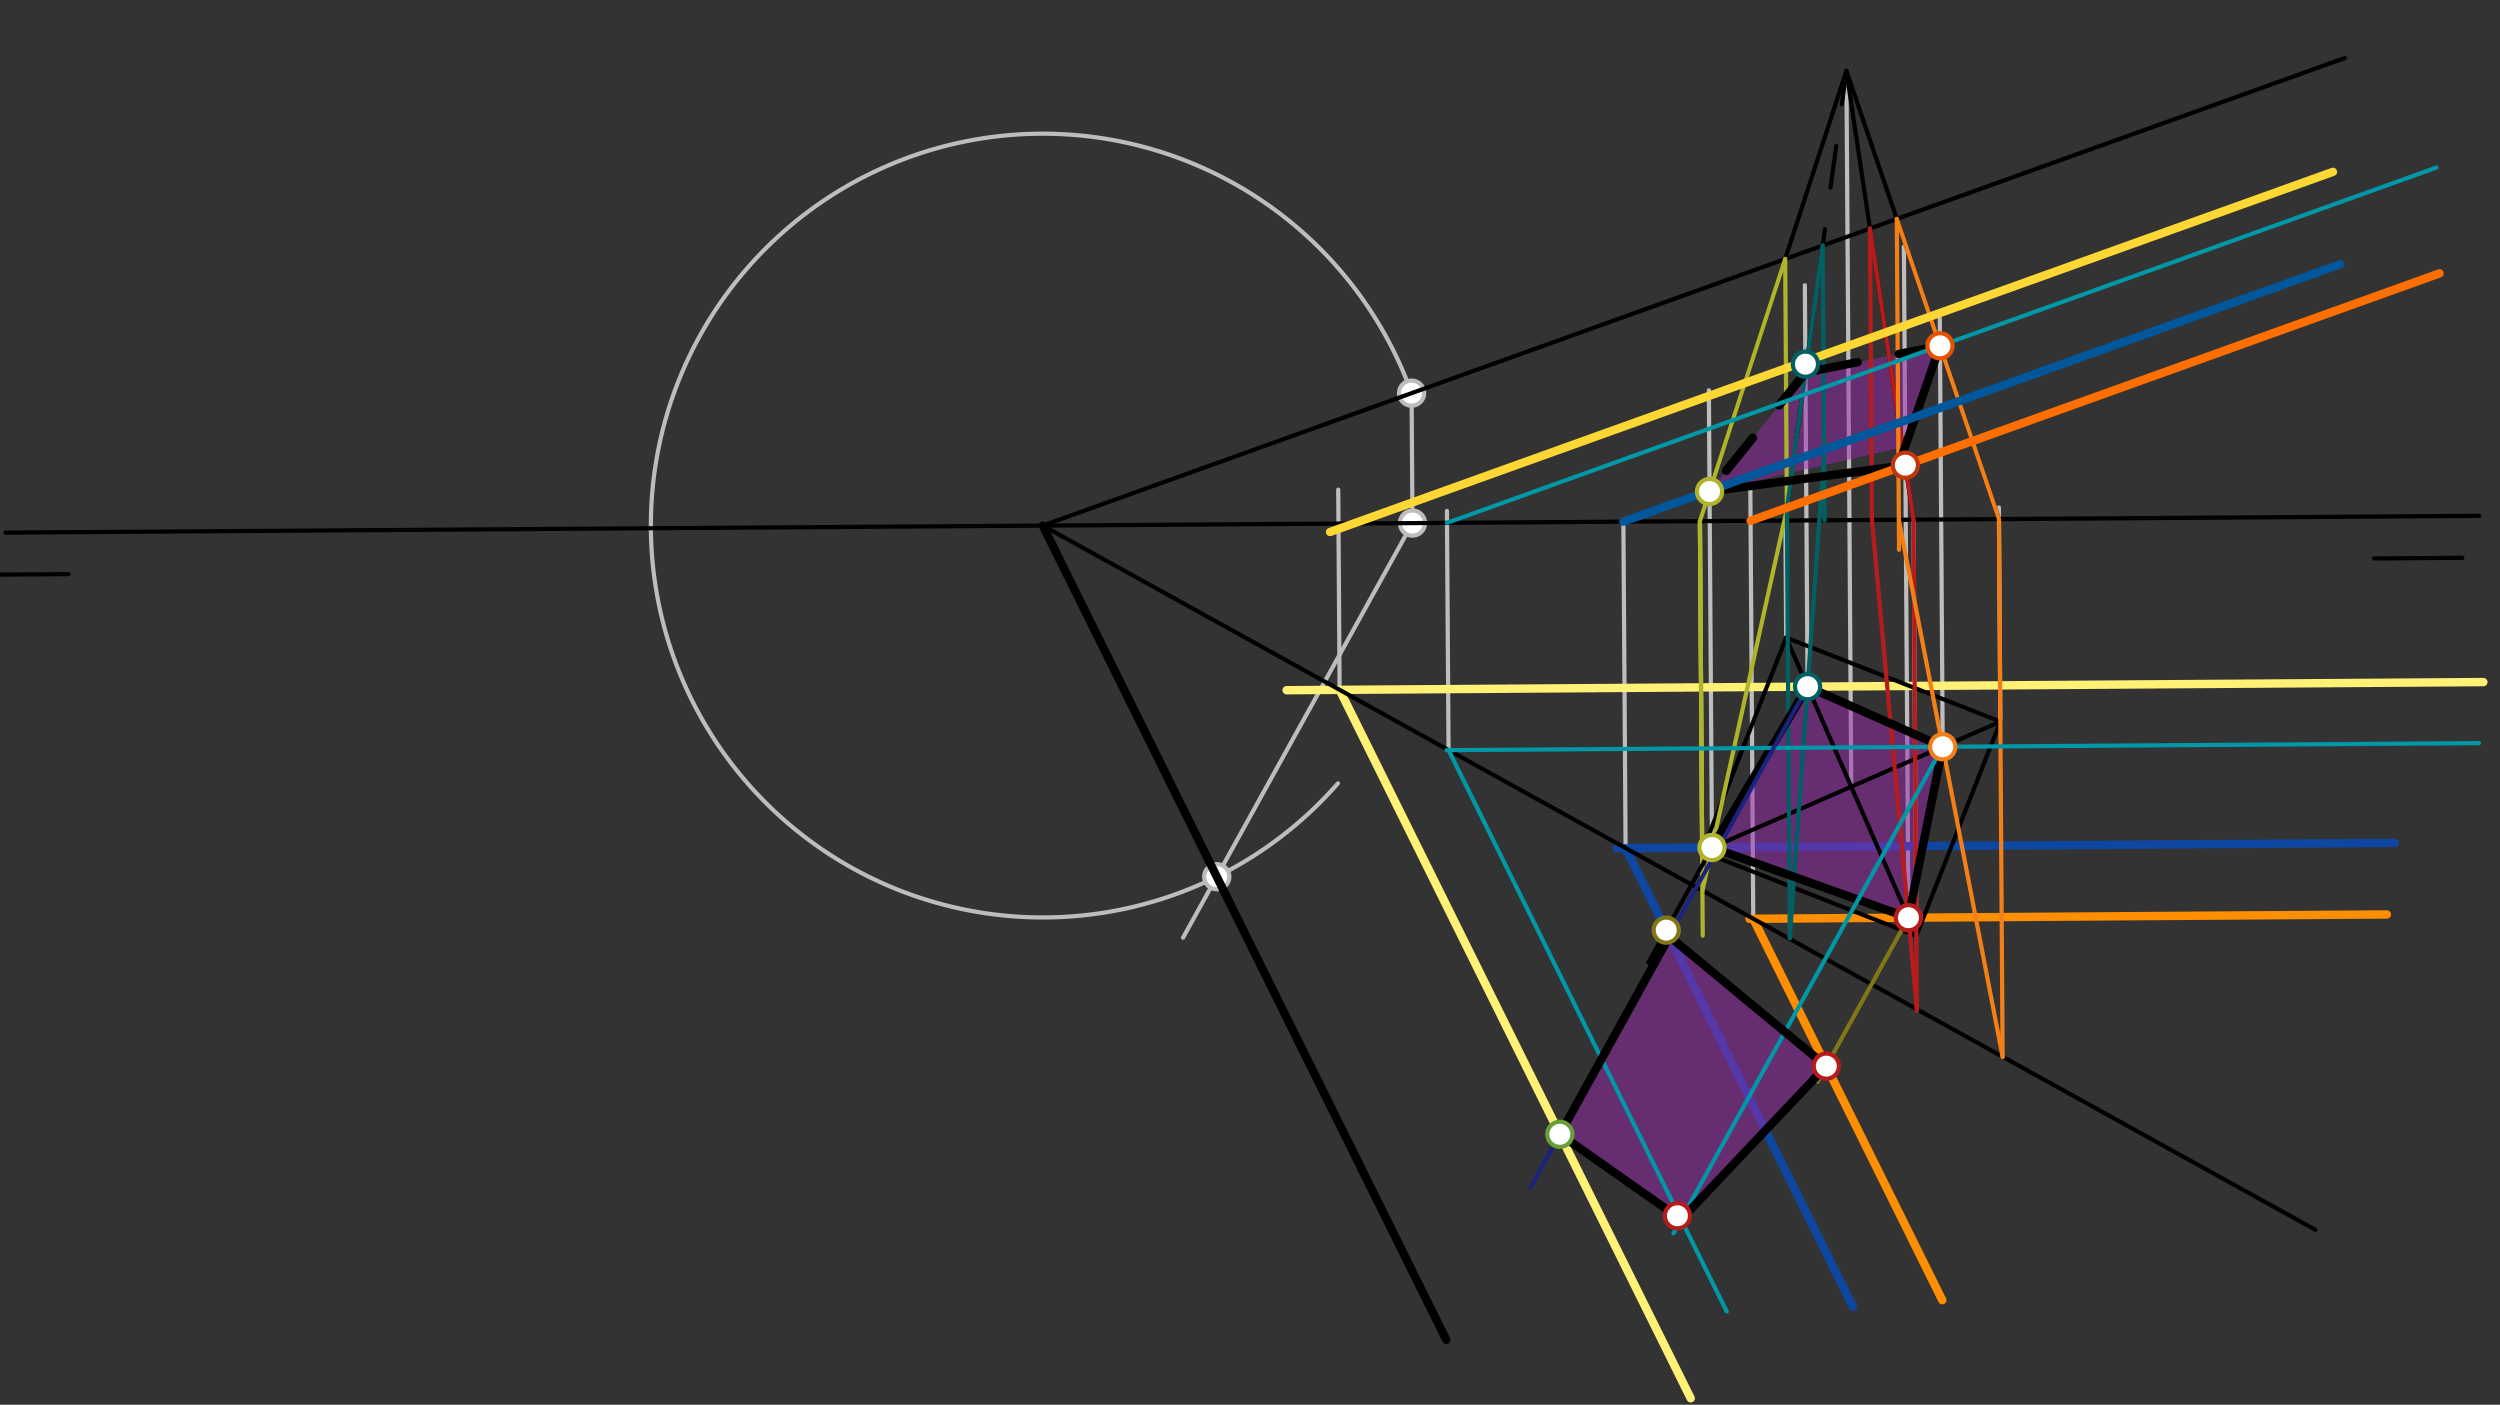 <svg xmlns="http://www.w3.org/2000/svg" class="svg--1it" height="100%" preserveAspectRatio="xMidYMid meet" viewBox="0 0 595.276 334.488" width="100%"><rect x="0" y="0" width="595.276" height="334.488" fill="#333333" stroke="none"/><defs><marker id="marker-arrow" markerHeight="16" markerUnits="userSpaceOnUse" markerWidth="24" orient="auto-start-reverse" refX="24" refY="4" viewBox="0 0 24 8"><path d="M 0 0 L 24 4 L 0 8 z" stroke="inherit"></path></marker></defs><g class="aux-layer--1FB"><g class="element--2qn"><line stroke="#BDBDBD" stroke-dasharray="none" stroke-linecap="round" stroke-width="1" x1="425.302" x2="425.113" y1="151.823" y2="123.945"></line></g><g class="element--2qn"><line stroke="#BDBDBD" stroke-dasharray="none" stroke-linecap="round" stroke-width="1" x1="405.302" x2="404.767" y1="202.823" y2="124.083"></line></g><g class="element--2qn"><line stroke="#BDBDBD" stroke-dasharray="none" stroke-linecap="round" stroke-width="1" x1="476.302" x2="475.956" y1="171.823" y2="120.846"></line></g><g class="element--2qn"><line stroke="#BDBDBD" stroke-dasharray="none" stroke-linecap="round" stroke-width="1" x1="456.302" x2="455.629" y1="222.823" y2="123.737"></line></g><g class="element--2qn"><line stroke="#BDBDBD" stroke-dasharray="none" stroke-linecap="round" stroke-width="1" x1="440.802" x2="439.644" y1="187.323" y2="16.868"></line></g><g class="element--2qn"><line stroke="#BDBDBD" stroke-dasharray="none" stroke-linecap="round" stroke-width="1" x1="407.638" x2="406.899" y1="201.803" y2="92.928"></line></g><g class="element--2qn"><line stroke="#BDBDBD" stroke-dasharray="none" stroke-linecap="round" stroke-width="1" x1="430.402" x2="429.753" y1="163.503" y2="67.92"></line></g><g class="element--2qn"><line stroke="#BDBDBD" stroke-dasharray="none" stroke-linecap="round" stroke-width="1" x1="454.42" x2="453.335" y1="218.513" y2="58.699"></line></g><g class="element--2qn"><line stroke="#BDBDBD" stroke-dasharray="none" stroke-linecap="round" stroke-width="1" x1="462.579" x2="461.886" y1="177.815" y2="75.858"></line></g><g class="element--2qn"><line stroke="#BDBDBD" stroke-dasharray="none" stroke-linecap="round" stroke-width="1" x1="336.322" x2="336.111" y1="124.548" y2="93.494"></line></g><g class="element--2qn"><path d="M 336.112 93.61 A 93.312 93.312 0 1 0 318.579 186.518" fill="none" stroke="#BDBDBD" stroke-dasharray="none" stroke-linecap="round" stroke-width="1"></path></g><g class="element--2qn"><line stroke="#BDBDBD" stroke-dasharray="none" stroke-linecap="round" stroke-width="1" x1="336.322" x2="281.691" y1="124.548" y2="223.272"></line></g><g class="element--2qn"><line stroke="#0D47A1" stroke-dasharray="none" stroke-linecap="round" stroke-width="2" x1="570.221" x2="384.979" y1="200.699" y2="201.957"></line></g><g class="element--2qn"><line stroke="#BDBDBD" stroke-dasharray="none" stroke-linecap="round" stroke-width="1" x1="387.072" x2="386.544" y1="201.943" y2="124.207"></line></g><g class="element--2qn"><line stroke="#0D47A1" stroke-dasharray="none" stroke-linecap="round" stroke-width="2" x1="387.072" x2="441.188" y1="201.943" y2="311.141"></line></g><g class="element--2qn"><line stroke="#FF8F00" stroke-dasharray="none" stroke-linecap="round" stroke-width="2" x1="568.323" x2="416.589" y1="217.74" y2="218.77"></line></g><g class="element--2qn"><line stroke="#BDBDBD" stroke-dasharray="none" stroke-linecap="round" stroke-width="1" x1="417.47" x2="416.777" y1="218.764" y2="116.697"></line></g><g class="element--2qn"><line stroke="#FF8F00" stroke-dasharray="none" stroke-linecap="round" stroke-width="2" x1="417.47" x2="462.477" y1="218.764" y2="309.582"></line></g><g class="element--2qn"><line stroke="#BDBDBD" stroke-dasharray="none" stroke-linecap="round" stroke-width="1" x1="344.914" x2="344.527" y1="178.614" y2="121.657"></line></g><g class="element--2qn"><line stroke="#FFF176" stroke-dasharray="none" stroke-linecap="round" stroke-width="2" x1="591.307" x2="306.362" y1="162.41" y2="164.345"></line></g><g class="element--2qn"><line stroke="#BDBDBD" stroke-dasharray="none" stroke-linecap="round" stroke-width="1" x1="318.974" x2="318.65" y1="164.259" y2="116.582"></line></g><g class="element--2qn"><line stroke="#FFF176" stroke-dasharray="none" stroke-linecap="round" stroke-width="2" x1="318.974" x2="402.57" y1="164.259" y2="332.943"></line></g><g class="element--2qn"><circle cx="336.322" cy="124.548" r="3" stroke="#BDBDBD" stroke-width="1" fill="#ffffff"></circle>}</g><g class="element--2qn"><circle cx="336.112" cy="93.61" r="3" stroke="#BDBDBD" stroke-width="1" fill="#ffffff"></circle>}</g><g class="element--2qn"><circle cx="289.725" cy="208.753" r="3" stroke="#BDBDBD" stroke-width="1" fill="#ffffff"></circle>}</g></g><g class="main-layer--3Vd"><g class="element--2qn"><g fill="#9C27B0" opacity="0.5"><path d="M 407.638 201.803 L 454.42 218.513 L 462.579 177.815 L 430.402 163.503 L 407.638 201.803 Z" stroke="none"></path></g></g><g class="element--2qn"><g fill="#9C27B0" opacity="0.5"><path d="M 407.062 117.028 L 453.658 106.308 L 461.93 82.34 L 429.894 88.716 L 407.062 117.028 Z" stroke="none"></path></g></g><g class="element--2qn"><g fill="#9C27B0" opacity="0.5"><path d="M 371.42 270.088 L 400.296 290.366 L 434.862 253.858 L 397.493 222.972 L 371.42 270.088 Z" stroke="none"></path></g></g><g class="element--2qn"><line stroke="#000000" stroke-dasharray="none" stroke-linecap="round" stroke-width="1" x1="1.302" x2="590.302" y1="126.823" y2="122.823"></line></g><g class="element--2qn"><line stroke="#000000" stroke-dasharray="none" stroke-linecap="round" stroke-width="1" x1="-0.698" x2="16.295" y1="136.823" y2="136.708"></line></g><g class="element--2qn"><line stroke="#000000" stroke-dasharray="none" stroke-linecap="round" stroke-width="1" x1="586.302" x2="565.296" y1="132.823" y2="132.966"></line></g><g class="element--2qn"><line stroke="#000000" stroke-dasharray="none" stroke-linecap="round" stroke-width="1" x1="425.302" x2="405.302" y1="151.823" y2="202.823"></line></g><g class="element--2qn"><line stroke="#000000" stroke-dasharray="none" stroke-linecap="round" stroke-width="1" x1="405.302" x2="456.302" y1="202.823" y2="222.823"></line></g><g class="element--2qn"><line stroke="#000000" stroke-dasharray="none" stroke-linecap="round" stroke-width="1" x1="415.302" x2="409.594" y1="177.323" y2="191.879"></line></g><g class="element--2qn"><line stroke="#000000" stroke-dasharray="none" stroke-linecap="round" stroke-width="1" x1="425.302" x2="476.302" y1="151.823" y2="171.823"></line></g><g class="element--2qn"><line stroke="#000000" stroke-dasharray="none" stroke-linecap="round" stroke-width="1" x1="476.302" x2="456.302" y1="171.823" y2="222.823"></line></g><g class="element--2qn"><line stroke="#000000" stroke-dasharray="none" stroke-linecap="round" stroke-width="1" x1="405.302" x2="476.302" y1="202.823" y2="171.823"></line></g><g class="element--2qn"><line stroke="#000000" stroke-dasharray="none" stroke-linecap="round" stroke-width="1" x1="456.302" x2="425.302" y1="222.823" y2="151.823"></line></g><g class="element--2qn"><line stroke="#000000" stroke-dasharray="none" stroke-linecap="round" stroke-width="1" x1="404.767" x2="439.644" y1="124.083" y2="16.868"></line></g><g class="element--2qn"><line stroke="#000000" stroke-dasharray="none" stroke-linecap="round" stroke-width="1" x1="455.629" x2="439.644" y1="123.737" y2="16.868"></line></g><g class="element--2qn"><line stroke="#000000" stroke-dasharray="none" stroke-linecap="round" stroke-width="1" x1="475.975" x2="439.644" y1="123.599" y2="16.868"></line></g><g class="element--2qn"><line stroke="#000000" stroke-dasharray="10" stroke-linecap="round" stroke-width="1" x1="425.113" x2="439.644" y1="123.945" y2="16.868"></line></g><g class="element--2qn"><line stroke="#000000" stroke-dasharray="none" stroke-linecap="round" stroke-width="1" x1="558.302" x2="247.825" y1="13.823" y2="125.313"></line></g><g class="element--2qn"><line stroke="#000000" stroke-dasharray="none" stroke-linecap="round" stroke-width="1" x1="248.291" x2="551.302" y1="125.146" y2="292.823"></line></g><g class="element--2qn"><line stroke="#AFB42B" stroke-dasharray="none" stroke-linecap="round" stroke-width="1" x1="404.767" x2="425.072" y1="124.083" y2="61.665"></line></g><g class="element--2qn"><line stroke="#AFB42B" stroke-dasharray="none" stroke-linecap="round" stroke-width="1" x1="425.072" x2="425.495" y1="61.665" y2="123.942"></line></g><g class="element--2qn"><line stroke="#AFB42B" stroke-dasharray="none" stroke-linecap="round" stroke-width="1" x1="404.767" x2="405.344" y1="124.083" y2="208.947"></line></g><g class="element--2qn"><line stroke="#AFB42B" stroke-dasharray="none" stroke-linecap="round" stroke-width="1" x1="404.767" x2="405.438" y1="124.083" y2="222.781"></line></g><g class="element--2qn"><line stroke="#AFB42B" stroke-dasharray="none" stroke-linecap="round" stroke-width="1" x1="405.365" x2="425.477" y1="212.066" y2="121.262"></line></g><g class="element--2qn"><line stroke="#006064" stroke-dasharray="none" stroke-linecap="round" stroke-width="1" x1="434" x2="425.477" y1="58.459" y2="121.262"></line></g><g class="element--2qn"><line stroke="#006064" stroke-dasharray="none" stroke-linecap="round" stroke-width="1" x1="434" x2="434.444" y1="58.459" y2="123.881"></line></g><g class="element--2qn"><line stroke="#006064" stroke-dasharray="none" stroke-linecap="round" stroke-width="1" x1="425.477" x2="426.17" y1="121.262" y2="223.387"></line></g><g class="element--2qn"><line stroke="#006064" stroke-dasharray="none" stroke-linecap="round" stroke-width="1" x1="426.17" x2="434.346" y1="223.387" y2="107.679"></line></g><g class="element--2qn"><line stroke="#B71C1C" stroke-dasharray="none" stroke-linecap="round" stroke-width="1" x1="445.26" x2="455.629" y1="54.415" y2="123.737"></line></g><g class="element--2qn"><line stroke="#B71C1C" stroke-dasharray="none" stroke-linecap="round" stroke-width="1" x1="455.629" x2="456.423" y1="123.737" y2="240.686"></line></g><g class="element--2qn"><line stroke="#B71C1C" stroke-dasharray="none" stroke-linecap="round" stroke-width="1" x1="445.26" x2="445.732" y1="54.415" y2="123.805"></line></g><g class="element--2qn"><line stroke="#B71C1C" stroke-dasharray="none" stroke-linecap="round" stroke-width="1" x1="445.732" x2="456.421" y1="123.805" y2="240.319"></line></g><g class="element--2qn"><line stroke="#F57F17" stroke-dasharray="none" stroke-linecap="round" stroke-width="1" x1="451.645" x2="475.975" y1="52.123" y2="123.599"></line></g><g class="element--2qn"><line stroke="#F57F17" stroke-dasharray="none" stroke-linecap="round" stroke-width="1" x1="475.975" x2="476.844" y1="123.599" y2="251.66"></line></g><g class="element--2qn"><line stroke="#F57F17" stroke-dasharray="none" stroke-linecap="round" stroke-width="1" x1="451.645" x2="452.18" y1="52.123" y2="130.899"></line></g><g class="element--2qn"><line stroke="#F57F17" stroke-dasharray="none" stroke-linecap="round" stroke-width="1" x1="452.131" x2="476.844" y1="123.761" y2="251.62"></line></g><g class="element--2qn"><line stroke="#000000" stroke-dasharray="none" stroke-linecap="round" stroke-width="2" x1="407.638" x2="454.42" y1="201.803" y2="218.513"></line></g><g class="element--2qn"><line stroke="#000000" stroke-dasharray="none" stroke-linecap="round" stroke-width="2" x1="407.062" x2="453.689" y1="117.028" y2="110.764"></line></g><g class="element--2qn"><line stroke="#000000" stroke-dasharray="none" stroke-linecap="round" stroke-width="2" x1="454.42" x2="462.579" y1="218.513" y2="177.815"></line></g><g class="element--2qn"><line stroke="#000000" stroke-dasharray="none" stroke-linecap="round" stroke-width="2" x1="452.044" x2="461.93" y1="110.985" y2="82.34"></line></g><g class="element--2qn"><line stroke="#000000" stroke-dasharray="none" stroke-linecap="round" stroke-width="2" x1="462.579" x2="430.402" y1="177.815" y2="163.503"></line></g><g class="element--2qn"><line stroke="#000000" stroke-dasharray="10" stroke-linecap="round" stroke-width="2" x1="461.93" x2="429.894" y1="82.34" y2="88.716"></line></g><g class="element--2qn"><line stroke="#000000" stroke-dasharray="none" stroke-linecap="round" stroke-width="2" x1="430.402" x2="407.638" y1="163.503" y2="201.803"></line></g><g class="element--2qn"><line stroke="#000000" stroke-dasharray="10" stroke-linecap="round" stroke-width="2" x1="429.894" x2="407.062" y1="88.716" y2="117.028"></line></g><g class="element--2qn"><line stroke="#000000" stroke-dasharray="10" stroke-linecap="round" stroke-width="2" x1="429.894" x2="407.062" y1="88.716" y2="117.028"></line></g><g class="element--2qn"><line stroke="#000000" stroke-dasharray="none" stroke-linecap="round" stroke-width="2" x1="248.291" x2="344.369" y1="125.146" y2="319.016"></line></g><g class="element--2qn"><line stroke="#01579B" stroke-dasharray="none" stroke-linecap="round" stroke-width="2" x1="386.544" x2="557.278" y1="124.207" y2="62.897"></line></g><g class="element--2qn"><line stroke="#000000" stroke-dasharray="none" stroke-linecap="round" stroke-width="1" x1="407.638" x2="392.479" y1="201.803" y2="229.198"></line></g><g class="element--2qn"><line stroke="#FF6F00" stroke-dasharray="none" stroke-linecap="round" stroke-width="2" x1="416.827" x2="580.884" y1="124.001" y2="65.089"></line></g><g class="element--2qn"><line stroke="#827717" stroke-dasharray="none" stroke-linecap="round" stroke-width="1" x1="454.42" x2="432.798" y1="218.513" y2="257.588"></line></g><g class="element--2qn"><line stroke="#0097A7" stroke-dasharray="none" stroke-linecap="round" stroke-width="1" x1="590.257" x2="344.454" y1="176.948" y2="178.617"></line></g><g class="element--2qn"><line stroke="#0097A7" stroke-dasharray="none" stroke-linecap="round" stroke-width="1" x1="344.546" x2="580.148" y1="124.492" y2="39.889"></line></g><g class="element--2qn"><line stroke="#0097A7" stroke-dasharray="none" stroke-linecap="round" stroke-width="1" x1="344.914" x2="411.164" y1="178.614" y2="312.295"></line></g><g class="element--2qn"><line stroke="#0097A7" stroke-dasharray="none" stroke-linecap="round" stroke-width="1" x1="462.579" x2="398.478" y1="177.815" y2="293.652"></line></g><g class="element--2qn"><line stroke="#FDD835" stroke-dasharray="none" stroke-linecap="round" stroke-width="2" x1="316.705" x2="555.487" y1="126.667" y2="40.922"></line></g><g class="element--2qn"><line stroke="#1A237E" stroke-dasharray="none" stroke-linecap="round" stroke-width="1" x1="430.402" x2="364.388" y1="163.503" y2="282.796"></line></g><g class="element--2qn"><line stroke="#000000" stroke-dasharray="none" stroke-linecap="round" stroke-width="2" x1="371.42" x2="400.296" y1="270.088" y2="290.366"></line></g><g class="element--2qn"><line stroke="#000000" stroke-dasharray="none" stroke-linecap="round" stroke-width="2" x1="400.296" x2="434.862" y1="290.366" y2="253.858"></line></g><g class="element--2qn"><line stroke="#000000" stroke-dasharray="none" stroke-linecap="round" stroke-width="2" x1="434.862" x2="397.493" y1="253.858" y2="222.972"></line></g><g class="element--2qn"><line stroke="#000000" stroke-dasharray="none" stroke-linecap="round" stroke-width="2" x1="397.493" x2="371.42" y1="222.972" y2="270.088"></line></g><g class="element--2qn"><circle cx="407.638" cy="201.803" r="3" stroke="#AFB42B" stroke-width="1" fill="#ffffff"></circle>}</g><g class="element--2qn"><circle cx="407.062" cy="117.028" r="3" stroke="#AFB42B" stroke-width="1" fill="#ffffff"></circle>}</g><g class="element--2qn"><circle cx="430.402" cy="163.503" r="3" stroke="#006064" stroke-width="1" fill="#ffffff"></circle>}</g><g class="element--2qn"><circle cx="429.894" cy="86.716" r="3" stroke="#006064" stroke-width="1" fill="#ffffff"></circle>}</g><g class="element--2qn"><circle cx="454.42" cy="218.513" r="3" stroke="#B71C1C" stroke-width="1" fill="#ffffff"></circle>}</g><g class="element--2qn"><circle cx="453.689" cy="110.764" r="3" stroke="#BF360C" stroke-width="1" fill="#ffffff"></circle>}</g><g class="element--2qn"><circle cx="462.579" cy="177.815" r="3" stroke="#F57F17" stroke-width="1" fill="#ffffff"></circle>}</g><g class="element--2qn"><circle cx="461.93" cy="82.34" r="3" stroke="#E65100" stroke-width="1" fill="#ffffff"></circle>}</g><g class="element--2qn"><circle cx="396.752" cy="221.476" r="3" stroke="#827717" stroke-width="1" fill="#ffffff"></circle>}</g><g class="element--2qn"><circle cx="434.862" cy="253.858" r="3" stroke="#B71C1C" stroke-width="1" fill="#ffffff"></circle>}</g><g class="element--2qn"><circle cx="399.418" cy="289.487" r="3" stroke="#B71C1C" stroke-width="1" fill="#ffffff"></circle>}</g><g class="element--2qn"><circle cx="371.42" cy="270.088" r="3" stroke="#689F38" stroke-width="1" fill="#ffffff"></circle>}</g></g><g class="snaps-layer--2PT"></g><g class="temp-layer--rAP"></g></svg>
